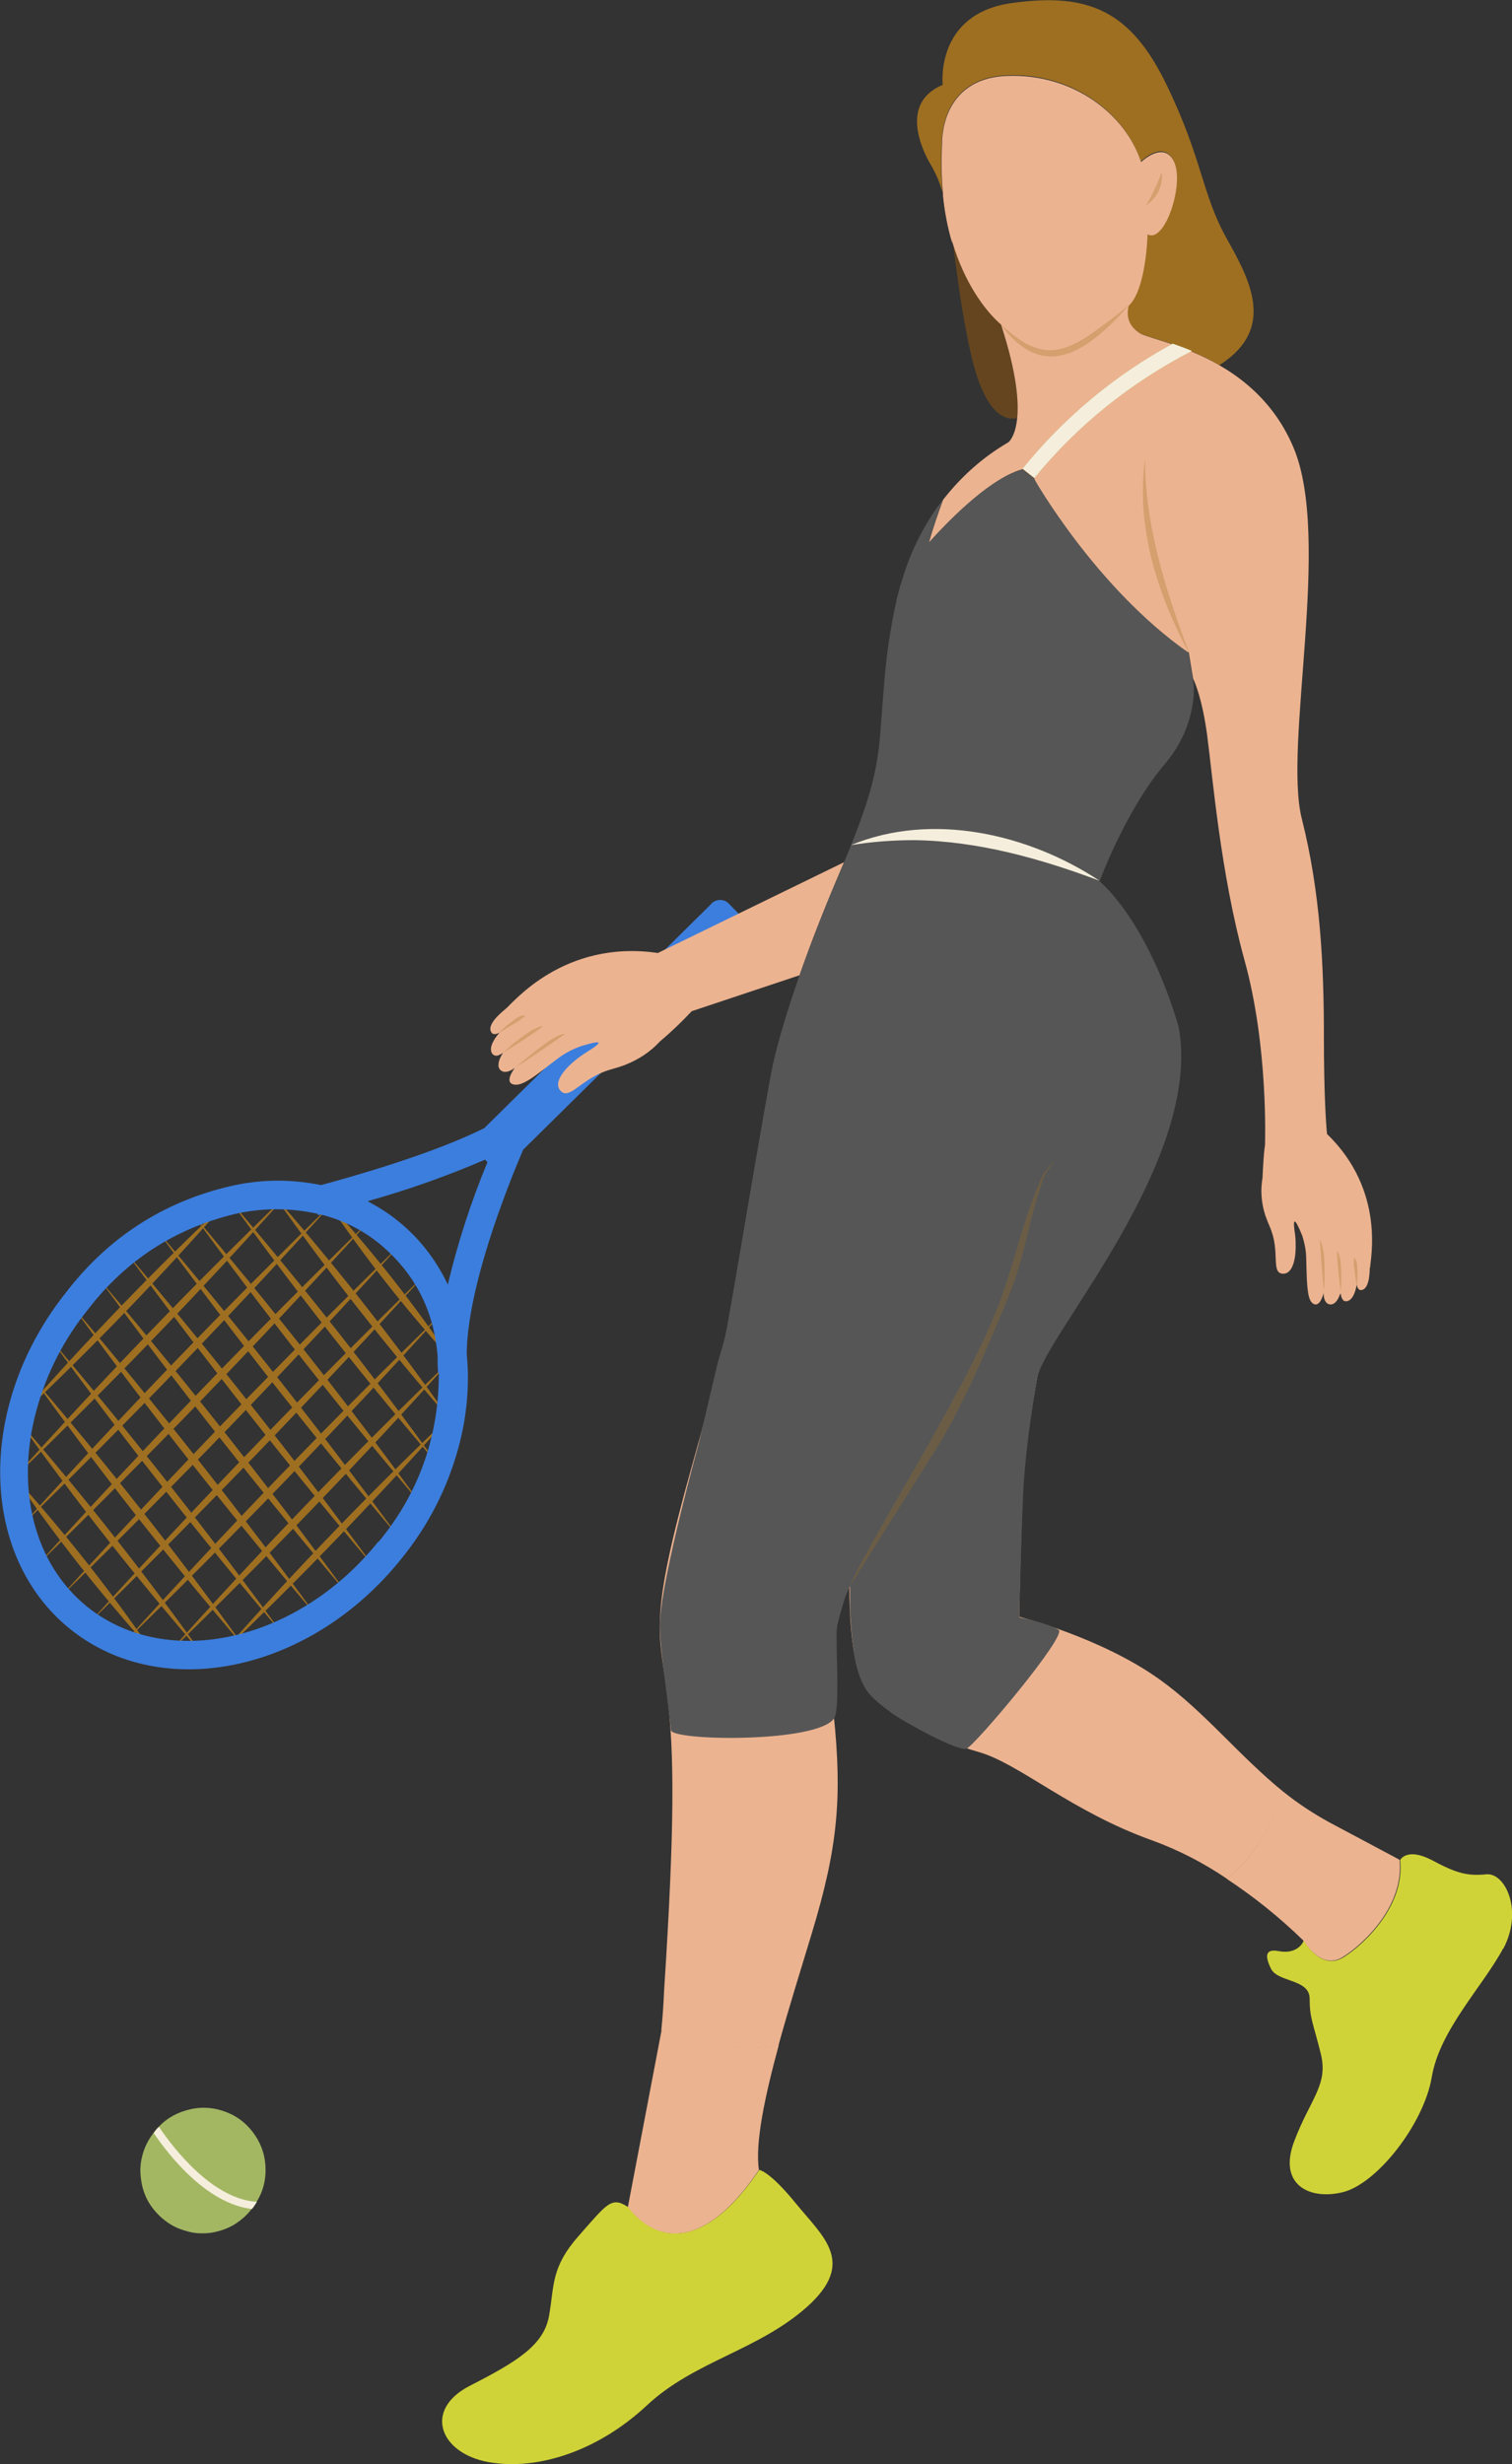 <?xml version="1.0" encoding="UTF-8"?>
<svg id="_レイヤー_1" data-name="レイヤー 1" xmlns="http://www.w3.org/2000/svg" viewBox="0 0 48.79 79.51">
  <rect x="0" y="0" width="48.79" height="79.51" fill="#333333" stroke="none"/>
  <defs>
    <style>
      .cls-1 {
        fill: #a3b763;
      }

      .cls-1, .cls-2, .cls-3, .cls-4, .cls-5, .cls-6, .cls-7, .cls-8, .cls-9 {
        stroke-width: 0px;
      }

      .cls-2 {
        fill: #565656;
      }

      .cls-3 {
        fill: #f5eedc;
      }

      .cls-4 {
        fill: #d0d337;
      }

      .cls-5 {
        fill: #3c7edd;
      }

      .cls-6 {
        fill: #65451f;
      }

      .cls-7 {
        fill: rgba(158, 111, 33, .3);
      }

      .cls-8 {
        fill: #9e6f21;
      }

      .cls-9 {
        fill: #ecb390;
      }
    </style>
  </defs>
  <path class="cls-8" d="M7.32,38.77c-2.1,2.4-4.33,4.71-6.65,6.9,2.1-2.4,4.33-4.71,6.65-6.9Z"/>
  <path class="cls-8" d="M9.25,38.56c-2.81,3.15-5.76,6.2-8.8,9.13,2.82-3.14,5.76-6.2,8.8-9.13Z"/>
  <path class="cls-8" d="M10.74,38.81c-3.24,3.58-6.61,7.08-10.07,10.45,3.24-3.58,6.61-7.08,10.07-10.45Z"/>
  <path class="cls-8" d="M1.17,50.54c3.47-3.83,7.09-7.57,10.79-11.19-3.47,3.82-7.09,7.57-10.79,11.19Z"/>
  <path class="cls-8" d="M1.89,51.59c3.57-3.91,7.27-7.76,11.06-11.46-3.57,3.92-7.27,7.77-11.06,11.46Z"/>
  <path class="cls-8" d="M13.73,41.11c-3.52,3.86-7.17,7.65-10.9,11.31,3.52-3.87,7.17-7.66,10.9-11.31Z"/>
  <path class="cls-8" d="M14.3,42.33c-3.32,3.67-6.78,7.25-10.32,10.7,3.32-3.67,6.78-7.25,10.32-10.7Z"/>
  <path class="cls-8" d="M14.61,43.82c-2.95,3.28-6.03,6.48-9.2,9.55,2.94-3.29,6.02-6.48,9.2-9.55Z"/>
  <path class="cls-8" d="M14.53,45.69c-2.34,2.64-4.8,5.2-7.35,7.63,2.34-2.65,4.8-5.2,7.35-7.63Z"/>
  <path class="cls-8" d="M.45,47.63c1.61,1.79,3.1,3.67,4.46,5.66-1.61-1.79-3.1-3.67-4.46-5.66Z"/>
  <path class="cls-8" d="M.62,45.87c2.09,2.41,4.07,4.93,5.92,7.52-2.09-2.41-4.07-4.92-5.92-7.52Z"/>
  <path class="cls-8" d="M1.05,44.45c2.4,2.8,4.7,5.72,6.85,8.72-2.4-2.8-4.7-5.72-6.85-8.72Z"/>
  <path class="cls-8" d="M1.64,43.22c2.6,3.07,5.1,6.25,7.48,9.51-2.61-3.07-5.1-6.26-7.48-9.51h0Z"/>
  <path class="cls-8" d="M2.34,42.15c2.74,3.23,5.38,6.58,7.87,9.99-2.74-3.22-5.38-6.57-7.87-9.99Z"/>
  <path class="cls-8" d="M3.15,41.21c2.8,3.3,5.5,6.72,8.05,10.21-2.8-3.3-5.49-6.72-8.04-10.21h-.01Z"/>
  <path class="cls-8" d="M4.06,40.4c2.79,3.29,5.48,6.71,8.03,10.19-2.8-3.3-5.47-6.71-8.03-10.19Z"/>
  <path class="cls-8" d="M5.07,39.7c2.71,3.2,5.33,6.53,7.81,9.92-2.72-3.21-5.33-6.53-7.81-9.92Z"/>
  <path class="cls-8" d="M6.19,39.14c2.57,3.03,5.05,6.17,7.39,9.39-2.58-3.03-5.05-6.17-7.39-9.39Z"/>
  <path class="cls-8" d="M7.43,38.74c2.34,2.74,4.59,5.59,6.7,8.52-2.35-2.74-4.59-5.59-6.7-8.52Z"/>
  <path class="cls-8" d="M8.83,38.56c2.02,2.31,3.91,4.72,5.68,7.23-2.02-2.31-3.91-4.72-5.68-7.23Z"/>
  <path class="cls-8" d="M10.54,38.75c1.48,1.63,2.84,3.35,4.07,5.18-1.48-1.63-2.84-3.35-4.07-5.18Z"/>
  <path class="cls-5" d="M22.96,29.16l-7.33,7.24c-1.69.85-4.38,1.6-5.27,1.84-.99-.2-1.97-.19-2.95.04-2.15.51-3.91,1.65-5.26,3.4-2.91,3.63-2.85,8.52.13,10.9s7.76,1.36,10.67-2.28c.87-1.07,1.49-2.28,1.85-3.61.2-.74.3-1.49.3-2.26,0-.26-.02-.52-.04-.78.04-2.14,1.26-5.23,1.82-6.55l7.05-6.96c.07-.08.11-.17.11-.28s-.04-.2-.11-.28l-.41-.42c-.08-.08-.17-.12-.28-.12s-.2.04-.28.11ZM12.22,49.73c-2.59,3.24-6.8,4.19-9.39,2.13-1.77-1.42-2.32-3.88-1.66-6.33.33-1.22.89-2.31,1.68-3.29,1.22-1.58,2.8-2.6,4.74-3.07.89-.2,1.78-.2,2.67,0v.04l.09-.02c.69.17,1.32.48,1.88.93,1.14.94,1.77,2.15,1.89,3.63,0,.19,0,.38.02.55h.02v.15c-.03,1.99-.67,3.76-1.94,5.3ZM14.44,41.43c-.39-.81-.92-1.49-1.62-2.05-.3-.24-.62-.44-.96-.62,1.29-.36,2.56-.81,3.79-1.34l.08.08c-.53,1.28-.96,2.6-1.28,3.95h0Z"/>
  <path class="cls-9" d="M21.22,30.75c-3.04-.44-4.68,1.63-4.91,1.81-.22.18-.61.53-.45.76.05.07.15.06.26,0-.23.26-.36.54-.22.7.07.06.15.06.23.01.04-.02.07-.03.1-.05-.01.02-.02.04-.04.06-.11.19-.15.39-.04.49.12.11.3.05.46-.07-.18.25-.27.51,0,.54.32.04.83-.43,1.36-.82.23-.18.49-.32.77-.42.75-.23.71-.13.19.19-.14.09-.27.18-.4.29-.38.32-.67.72-.44.96.3.32.68-.43,1.62-.69.17-.05.31-.09.44-.14.44-.17.83-.42,1.15-.77.36-.3.7-.63,1.02-.97l3.48-1.16c.33-.95.77-2.09,1.34-3.42l.1-.23-6.03,2.94Z"/>
  <path class="cls-9" d="M41.44,57.83c-.24.66-.83,1.98-1.84,2.8-.75-.51-1.56-.93-2.41-1.24-2.61-.93-4.28-2.47-5.59-2.85-1.31-.37-3.29-1.28-3.76-2.24-.47-.96-.43-3.1-.43-3.1,0,0-.79,1.43-.51,4.11.28,2.68.14,4.29-.7,7.06-.35,1.16-.75,2.43-1.08,3.63-1.53.28-3.07-.21-3.78-.49.04-.4.07-.82.09-1.28.34-5.27.34-7.69.09-9.63s-.6-2.27.8-7.27c1.4-4.99,1.64-6.38,1.64-6.38,0,0,1.03-.31,2.86.25,1.84.56,7.13.85,7.13.85,0,0-.84,3.73-.94,5.89-.09,2.15-.12,4.23-.12,4.23,0,0,2.65.67,4.54,2.03,1.45,1.04,2.56,2.47,4.01,3.64Z"/>
  <path class="cls-7" d="M16.62,34.46c.37-.33.75-.63,1.15-.91.12-.06.34-.21.46-.18-.53.36-1.09.76-1.61,1.08Z"/>
  <path class="cls-7" d="M16.23,33.97c.29-.27.59-.51.92-.72.08-.04.3-.16.37-.13-.41.3-.87.6-1.29.85h0Z"/>
  <path class="cls-7" d="M16.11,33.31c.18-.18.38-.33.59-.48.08-.04.16-.07.25-.07-.02.05-.14.12-.19.17-.14.09-.49.29-.64.39h0s-.02-.01-.02-.01Z"/>
  <path class="cls-6" d="M32.29,10.45c.51,1.54.58,2.47.53,3.04-.33.08-1.03-.03-1.49-2.07-.31-1.36-.44-2.55-.58-3.57.54,1.82,1.55,2.6,1.55,2.6Z"/>
  <path class="cls-8" d="M39.34,11.78c-.29-.17-.58-.31-.89-.44-.21-.09-.43-.17-.61-.23-.49-.17-.89-.27-1.04-.35-.35-.2-.47-.51-.39-.9.57-.54.61-2.31.61-2.31.56.31,1.19-1.61.86-2.34-.33-.73-1.07,0-1.07,0-.49-1.52-2.17-2.88-4.34-2.78-2.17.1-2.08,2.2-2.08,2.2-.03.53-.03,1.06.03,1.59-.08-.29-.2-.57-.34-.83,0,0-1.3-1.97.34-2.65,0,0-.26-2.29,2.22-2.64,2.48-.35,3.85.24,5.01,2.65,1.16,2.4,1.13,3.51,1.93,4.94.73,1.31,1.63,2.91-.23,4.09Z"/>
  <path class="cls-9" d="M29.04,18.94c-.03.11-.06.23-.09.34.03-.11.06-.22.09-.34Z"/>
  <path class="cls-9" d="M30.73,7.86c-.16-.54-.26-1.08-.31-1.64.15.54.25,1.08.31,1.64Z"/>
  <path class="cls-9" d="M21.35,65.5c.72.28,2.25.77,3.78.49-.45,1.66-.77,3.16-.64,4.03-2.55,3.77-4.23,1.2-4.23,1.2"/>
  <path class="cls-9" d="M43.33,63.15c-.71.45-1.28-.54-1.28-.54-.76-.74-1.58-1.4-2.46-1.98,1.02-.82,1.6-2.15,1.84-2.8.46.37.95.69,1.46.97l2.27,1.21c.16,1.45-1.11,2.69-1.83,3.14Z"/>
  <path class="cls-9" d="M44.2,40.9c0,.27-.04.71-.28.73-.08,0-.12-.07-.14-.18-.05.3-.17.55-.36.54-.07,0-.11-.07-.14-.15,0-.04-.02-.07-.02-.11-.01.02-.02.04-.03.06-.07.19-.18.32-.32.3-.14-.02-.2-.18-.2-.36-.07.27-.21.47-.38.3s-.16-.82-.18-1.39c0-.27-.05-.52-.13-.77-.26-.64-.31-.56-.23-.03.02.14.02.29.02.43-.01.44-.13.85-.42.83-.39-.03-.07-.71-.41-1.5-.06-.14-.11-.27-.15-.38-.13-.4-.16-.8-.09-1.22.01-.2.03-.72.08-1.06,0-.09.11-3.17-.66-5.95-.78-2.83-1.03-5.95-1.21-7.29-.16-1.17-.4-1.7-.45-1.8l-.14-.85c-4.09-1.01-4.98-5.61-4.98-5.61l-.38-.3c-.96.26-2.17,1.43-3.03,2.38.12-.43.3-.95.46-1.39.59-.76,1.29-1.38,2.11-1.86,0,0,.81-.59-.24-3.8,0,0-2.13-1.67-1.9-5.83,0,0-.09-2.1,2.08-2.19,2.17-.09,3.85,1.26,4.34,2.78,0,0,.74-.72,1.07,0,.33.72-.31,2.65-.86,2.33,0,0-.04,1.78-.61,2.31-.09.39.04.69.39.9.16.08.55.18,1.04.35.19.07.4.14.61.23,1.13.47,2.53,1.33,3.27,3.07,1.26,2.94-.33,9.63.28,12.01.6,2.38.71,4.72.71,7.02,0,1.85.07,2.83.1,3.14,1.91,1.85,1.39,4.08,1.39,4.33Z"/>
  <path class="cls-7" d="M42.72,41.73c.03-.43.03-.86,0-1.29-.03-.11-.05-.34-.13-.43.04.56.07,1.16.14,1.7v.02Z"/>
  <path class="cls-7" d="M43.26,41.73c.03-.34.03-.69,0-1.03-.02-.08-.05-.29-.12-.33.02.45.07.93.13,1.36h0Z"/>
  <path class="cls-7" d="M43.79,41.46c.02-.22.02-.45,0-.67-.01-.08-.04-.15-.09-.21-.03.04,0,.16-.02.21.02.15.07.51.09.66h.02Z"/>
  <path class="cls-1" d="M8.57,70.02c0,.37-.09.71-.29,1.03-.05.08-.1.16-.16.23-.16.21-.36.38-.59.52-.23.13-.48.21-.74.25-.27.03-.53.02-.78-.06-.26-.07-.49-.18-.7-.35-.21-.16-.38-.36-.52-.59-.13-.23-.21-.48-.24-.74-.04-.27-.02-.53.05-.78.07-.26.19-.49.35-.7.05-.07.1-.14.17-.2.28-.3.63-.48,1.03-.57.4-.09.79-.05,1.17.1s.68.4.91.74.34.71.34,1.13Z"/>
  <path class="cls-7" d="M32.28,10.45c1.17,1.1,1.89,1.11,3.16.16.33-.24.66-.49.98-.76-.27.32-.56.62-.88.89-1.22,1.06-2.28,1.06-3.26-.29Z"/>
  <path class="cls-3" d="M8.29,71.05c-.05.08-.1.16-.16.23-1.45-.17-2.66-1.7-3.17-2.45.05-.07.1-.14.17-.2.48.71,1.74,2.34,3.17,2.42Z"/>
  <path class="cls-1" d="M38.45,11.33c-1.97,1.02-3.67,2.38-5.07,4.09l-.38-.3c1.35-1.66,2.97-3.01,4.84-4.03.19.07.4.14.61.23Z"/>
  <path class="cls-7" d="M38.35,21.04c-1.01-1.88-1.7-4.07-1.4-6.21.01.27,0,.54.03.8.14,1.87.73,3.67,1.38,5.41Z"/>
  <path class="cls-4" d="M48.5,62.88c-.66,1.23-2.05,2.63-2.3,4.15-.26,1.52-1.78,3.45-2.88,3.71-1.09.26-2.08-.26-1.56-1.64.52-1.38,1.11-1.82.86-2.83s-.36-1.14-.36-1.78-1.04-.52-1.25-.97c-.22-.45-.15-.64.26-.56.42.08.7-.1.8-.34,0,0,.55.99,1.28.54.72-.45,1.99-1.7,1.83-3.14,0,0,.21-.42,1.02,0,.8.43,1.15.52,1.76.46.61-.06,1.2,1.17.55,2.4Z"/>
  <path class="cls-4" d="M26.05,74.43c-1.59,1.42-3.64,1.75-5.18,3.19-1.54,1.44-3.49,2.11-5.09,1.83-1.6-.28-2.13-1.7-.61-2.47,1.52-.78,2.39-1.31,2.55-2.27.17-.96.05-1.54.96-2.57.91-1.03,1.05-1.28,1.59-.92,0,0,1.68,2.56,4.23-1.2,0,0,.32.02,1.19,1.09s1.95,1.89.36,3.32Z"/>
  <path class="cls-2" d="M27.55,53.23c-.06-.22-.12-1.27-.12-1.27v-.76c-.07.03-.23.52-.41,1.23-.09.33.11,2.69-.1,3.01-.52.81-5.23.74-5.27.39-.13-1.3-.4-2.81-.35-3.58.1-1.51,1.24-5.65,1.24-5.65l.62-2.63c.04-.16.16-.51.24-.85.12-.48,1.33-7.85,1.55-8.81.23-1.03.85-3.12,2.19-6.26s1.19-3.7,1.37-5.73c.07-1.03.21-2.04.44-3.04.03-.11.06-.22.09-.34,0-.02.01-.04.02-.06.05-.17.1-.34.16-.51.28-.81.68-1.56,1.2-2.24-.16.44-.34.95-.46,1.39.85-.95,2.07-2.11,3.03-2.37l.38.3s1.98,3.51,4.98,5.61l.14.85c.01.07.02.15.03.22,0,.1,0,.21,0,.32-.08.85-.41,1.61-.98,2.26-1.24,1.49-2.06,3.73-2.06,3.73,0,0,1.51,1.19,2.55,4.68.81,4.31-4.32,9.99-4.56,11.34-.07.4-.4,2.3-.46,3.88-.08,1.95-.12,3.81-.12,3.85,0,0,.85.16,1.27.4.3.17-2.73,3.77-2.98,3.84-.27.08-1.93-.81-2.43-1.17-.65-.48-.77-.66-.89-.9-.26-.52-.31-1.08-.32-1.12Z"/>
  <path class="cls-3" d="M35.48,28.42c-1.92-.72-3.92-1.28-5.97-1.31-.69,0-1.37.05-2.05.16,2.61-1.08,5.72-.37,8.02,1.15Z"/>
  <path class="cls-3" d="M38.45,11.33c-1.97,1.02-3.67,2.38-5.07,4.09l-.38-.3c1.35-1.66,2.97-3.01,4.84-4.03.19.07.4.14.61.23Z"/>
  <path class="cls-7" d="M37.49,5.55c.04.46-.14.82-.51,1.08.2-.34.37-.7.51-1.08Z"/>
  <path class="cls-7" d="M27.42,51.19c.48-1.23,3.63-6.12,4.71-8.85.58-1.41.85-2.94,1.48-4.34.09-.2.32-.45.49-.61-.14.17-.36.43-.43.64-.51,1.44-.54,2.31-1.1,3.74-.67,1.62-1.61,3.9-2.59,5.34l-2.56,4.08Z"/>
</svg>
